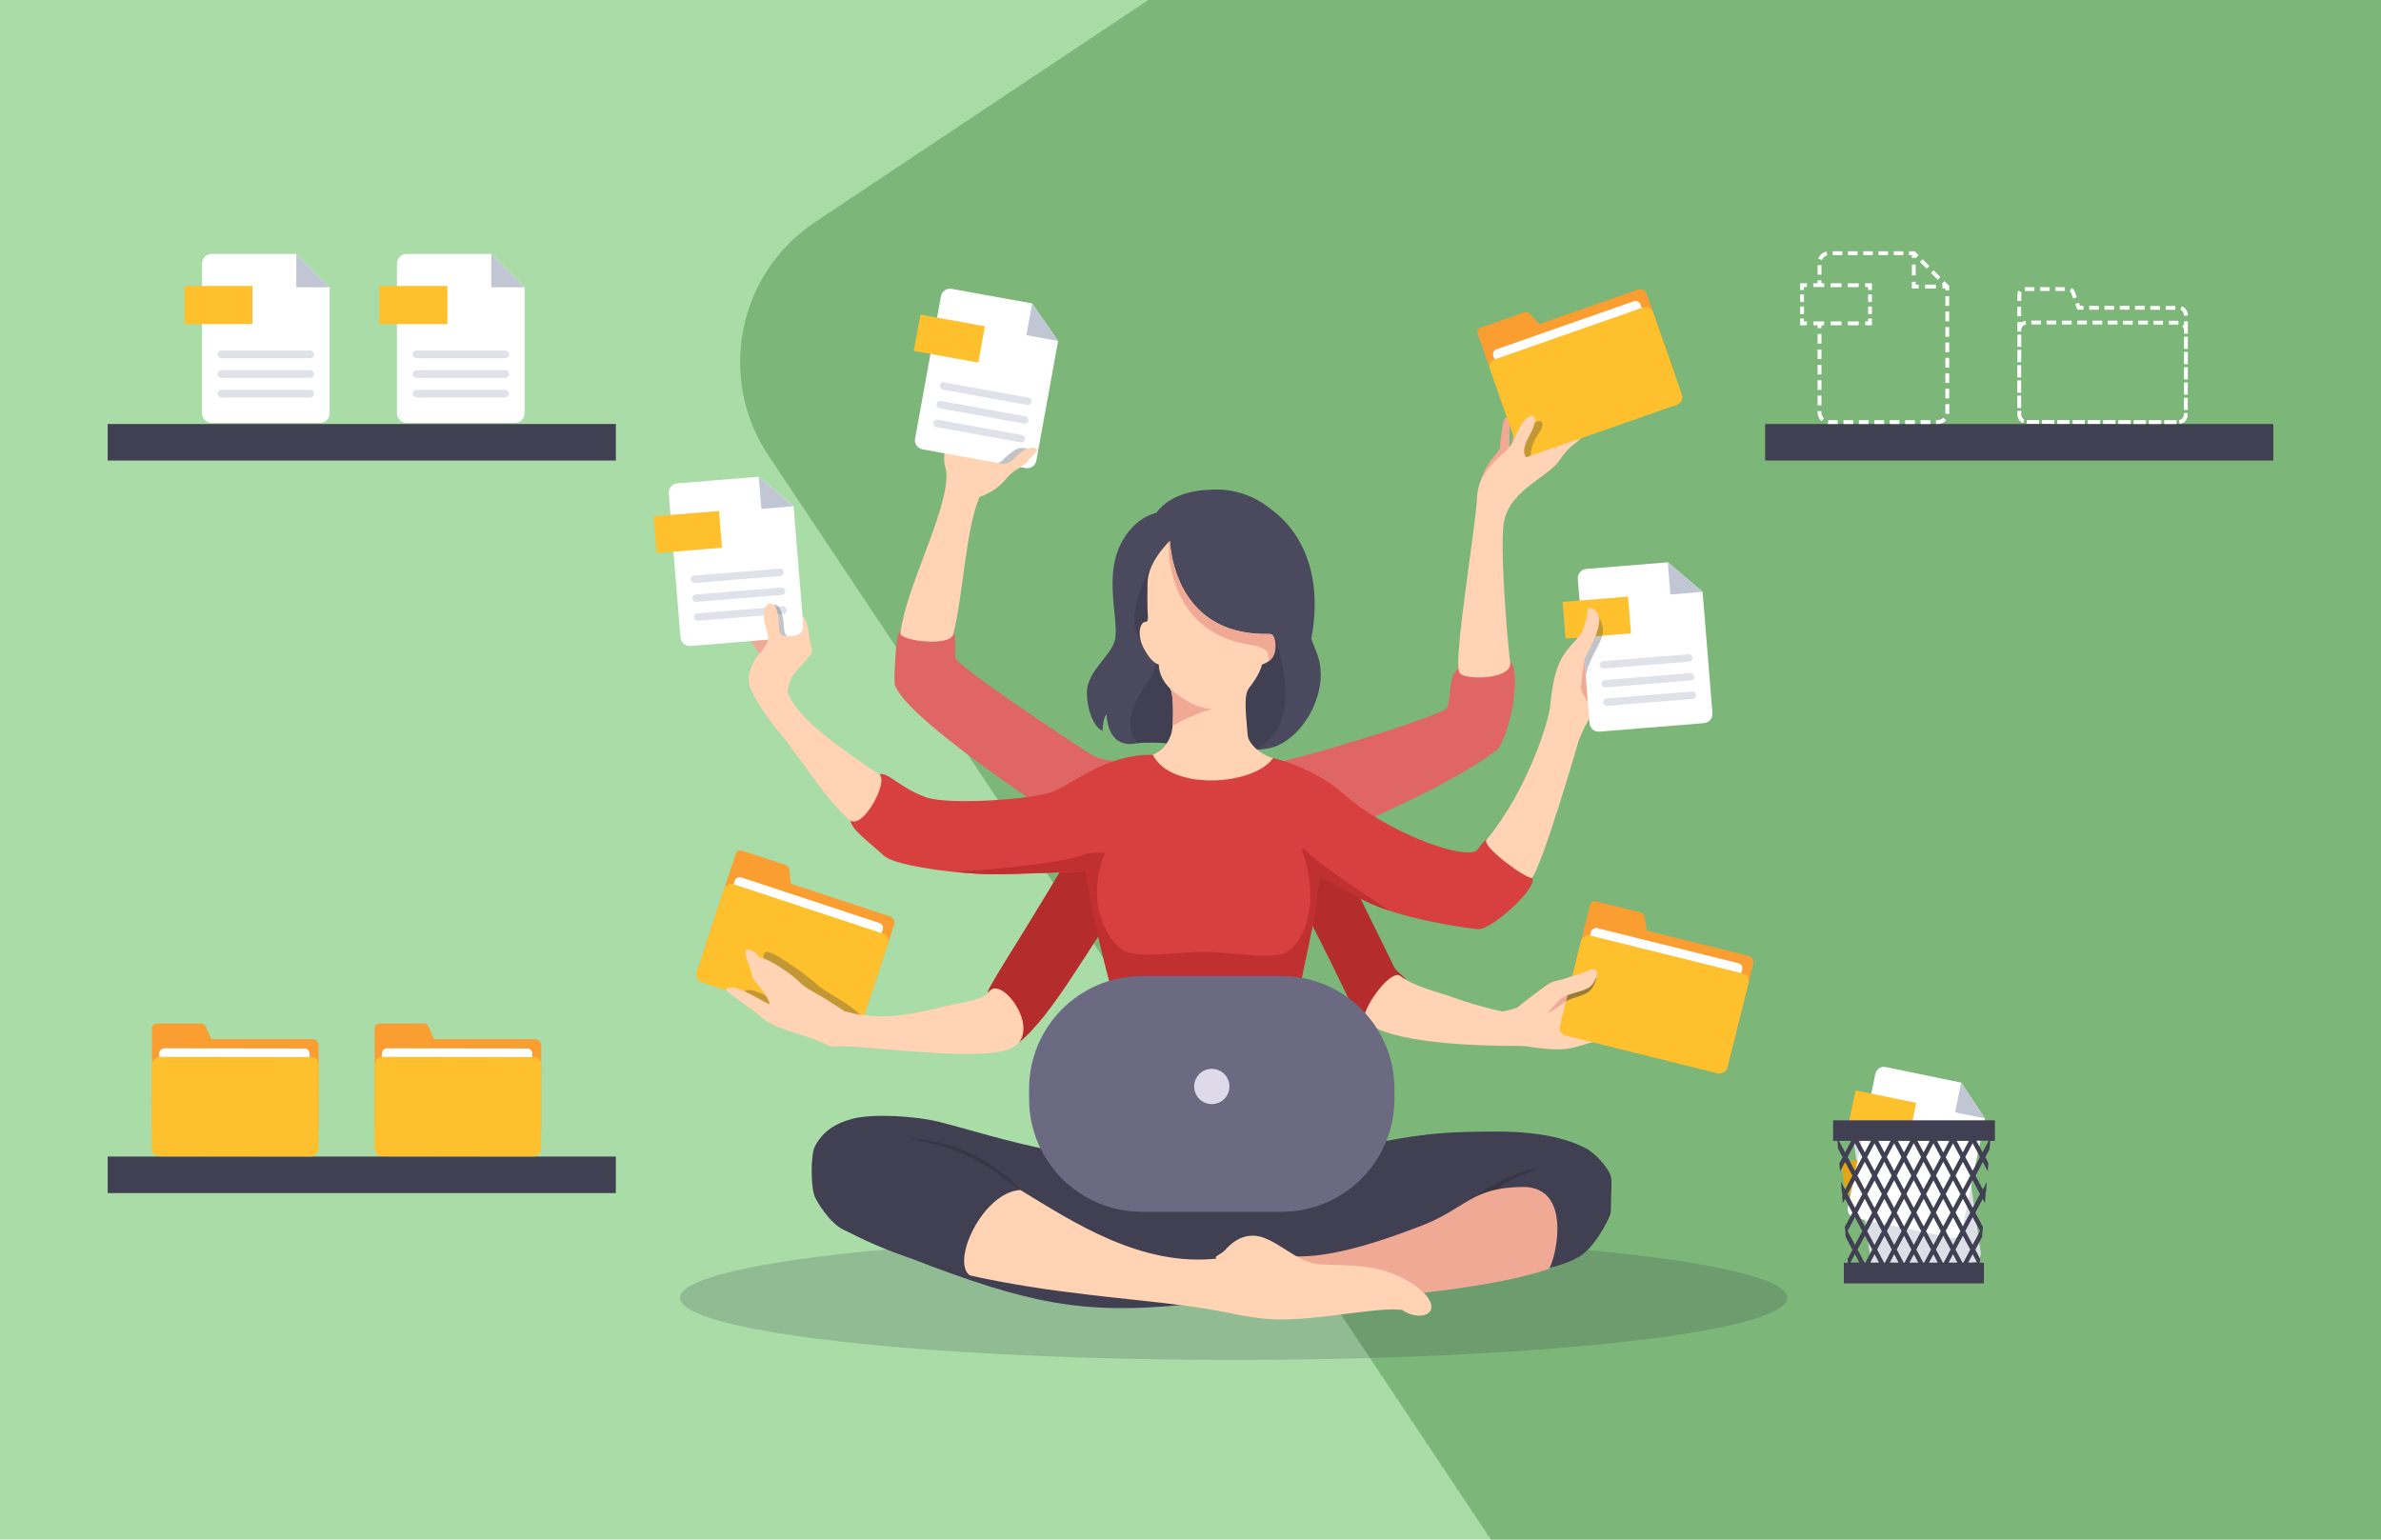<?xml version="1.0" encoding="UTF-8"?><svg xmlns="http://www.w3.org/2000/svg" width="266" height="172" viewBox="0 0 266 172"><defs><style>.cls-1{fill:#fa9e32;}.cls-2{fill:#fff;}.cls-3,.cls-4{fill:#ffd3b3;}.cls-5{fill:#ffc02d;}.cls-6{fill:#ffb47e;}.cls-7{fill:#e3a514;}.cls-8,.cls-9{fill:#f0a995;}.cls-10{fill:#6b6a82;}.cls-11{fill:#7cb679;}.cls-12{fill:#9ea7b3;}.cls-13{fill:#c1c6d4;}.cls-14,.cls-15,.cls-16,.cls-17,.cls-18{fill:#323a45;}.cls-19{fill:#a9dca7;}.cls-20{fill:#dedae9;}.cls-21{fill:#dcdfe6;}.cls-22,.cls-23{fill:#e06565;}.cls-24{fill:#dfe2e8;}.cls-25{fill:#404052;}.cls-26{fill:#363644;}.cls-27{fill:#4a495d;}.cls-15,.cls-16,.cls-18,.cls-28{mix-blend-mode:multiply;}.cls-15,.cls-18,.cls-28{opacity:.3;}.cls-16{opacity:.5;}.cls-17{opacity:.2;}.cls-29{fill:#d83f3f;}.cls-29,.cls-23,.cls-30,.cls-31,.cls-9,.cls-4,.cls-18{fill-rule:evenodd;}.cls-30{fill:#c13030;}.cls-31{fill:#b52c2c;}.cls-32{isolation:isolate;}</style></defs><g class="cls-32"><g id="Layer_2"><rect class="cls-19" width="266" height="172"/><path class="cls-11" d="M85.84,50.88l80.73,121.12h99.44V0H128.29l-37.24,24.82c-8.63,5.75-10.97,17.42-5.21,26.06Z"/></g><g id="Layer_3"><g><g><g id="hand-6"><path class="cls-31" d="M147.01,89.91c2.06,4.68,6.63,13.78,8.76,18.16,.22,.45,1.46,1.34,1.24,1.35-1.71-.44-3.71,2.78-4.3,4.86-.36,.43-1.72-2.01-1.72-2.01,0,0-4.3-9.14-6.44-12.55,0,0,0,0,0,0,0,0-4.22-3.26-4.22-3.26l6.68-6.54Z"/><path class="cls-4" d="M186.56,111.04c-.63-.14-3.38,.35-5.27,.08-.7-.1-2.38,.45-3.02,.19,.18-.65,3.11-1.42,3.11-1.42,0,0,1.32,.26,2.47,.43,1.48,.23,1.95-.42,2-1.03l-4.89-.87c-.13-.02-.27,0-.4,.04-1.15,.4-9.44,3.93-12.71,4.54-2.09-.44-4.15-1.07-5.41-1.54-1.58-.6-4.47-1.21-5.99-2.42-1.15-.92-4.81,4.33-3.9,5.1,2.83,2.38,11.91,2.72,17.06,2.71,.29,.01,.59,.03,.91,.04,1.8,.3,3.25,.41,4.4,.3,1.27-.12,3.21-.94,5.37-1.39,2.36-.5,4.53-.6,4.49-1.28-.03-.96-5.36,.66-5.47,.19-.03-.18,1.6-.58,3.05-.81,.81-.13,1.85-.28,2.31-.37,.4-.08,1.26-.35,1.6-.58,.25-.17,.2-.69,.37-.95,.09-.15,.19-.43,.17-.6-.03-.18-.07-.33-.25-.37Z"/><g><path class="cls-1" d="M195.33,106.79l-11.33-2.82-.29-1.6c-.04-.21-.19-.38-.4-.43l-5.02-1.25c-.29-.07-.58,.1-.65,.39l-.38,1.52-.15,.62-2.25,9.05c-.1,.4,.14,.8,.54,.9l17.27,4.29c.4,.1,.8-.14,.9-.54l2.3-9.24c.1-.4-.14-.8-.54-.9Z"/><rect class="cls-2" x="181.23" y="100.94" width="8.22" height="17.41" rx=".57" ry=".57" transform="translate(34.24 263.08) rotate(-76.05)"/><rect class="cls-5" x="179.06" y="102.59" width="11.51" height="19.29" rx=".88" ry=".88" transform="translate(31.32 264.53) rotate(-76.05)"/></g><path class="cls-4" d="M178.41,108.98c.15-.45-.31-.85-.74-.65-1.2,.57-2,.67-2.85,1-.66,.25-1.26,.16-2.2,.84-.47,.34-2.8,2.09-3.04,2.35-.86,.9-.2,2.01,1.98,1.6,.97-.18,2.19-2.1,3-2.67,.7-.5,2.53-.68,3.16-1.26,.3-.28,.55-.76,.71-1.21Z"/></g><ellipse class="cls-17" cx="137.82" cy="144.99" rx="61.85" ry="6.94"/><g id="hand-8"><path class="cls-23" d="M143.23,95.99c9.02-4.26,18.3-7.91,24.11-12.28,1.81-2.86,2.46-9.05,1.4-9.74-.79-.51-3.38-.75-5.83,.74-1.17,.71-.77,3.84-1.35,4.51-1.73,1.1-22.03,7.62-23.14,6.36,1.52,2.57,2.8,3.99,4.81,10.41Z"/><g><path class="cls-9" d="M168.7,47.14c-.06,.81-.15,2.87,0,2.81,.11-.05,.43-1.52,.54-1.95,.1,.23,.6,1.28,.6,1.28,0,0-.31,.59-.85,1.33-.8,1.09-3.45,3.16-3.71,3.56,.64-2.66,2.25-3.59,2.29-4.19,.06-1.23,.38-2.96,.46-3.1,.16-.39,.72-.6,.66,.27Z"/><g><path class="cls-1" d="M183,32.35l-11.02,3.86-1.11-1.18c-.15-.15-.37-.21-.57-.14l-4.88,1.71c-.28,.1-.43,.41-.33,.69l.52,1.48,.21,.6,3.08,8.8c.14,.39,.56,.59,.95,.46l16.8-5.88c.39-.14,.59-.56,.46-.95l-3.15-8.99c-.14-.39-.56-.59-.95-.46Z"/><rect class="cls-2" x="167.51" y="36.11" width="17.41" height="8.22" rx=".57" ry=".57" transform="translate(-3.39 60.47) rotate(-19.29)"/><rect class="cls-5" x="167.54" y="36.92" width="19.29" height="11.51" rx=".88" ry=".88" transform="translate(-4.15 60.93) rotate(-19.29)"/></g><g><path class="cls-6" d="M168.24,45.8c-.03-.06-.07-.1-.1-.14,.04,.03,.07,.08,.1,.14Z"/><path class="cls-6" d="M168.42,46.39c-.01-.1-.03-.19-.05-.27,.02,.08,.04,.18,.05,.27Z"/><path class="cls-6" d="M168.37,46.12c-.02-.08-.05-.16-.08-.23,.03,.07,.06,.14,.08,.23Z"/><path class="cls-6" d="M173.93,49.89s-.01,0-.03,.01c.02-.01,.03-.01,.03-.01Z"/><path class="cls-15" d="M169.91,50.33c0-.68,.24-1.36,.66-1.9s.64-1.22,1.3-1.38c.67-.16,.42,.79,.25,1.05s-.33,.46-.52,.78c-.4,.68-.6,1.43-.6,2.22,0,.09-.29,.09-.35,.16-.09,.09-.24,.06-.36,.03-.13-.04-.25-.08-.37-.15s-.21-.18-.23-.31,.03-.32,.15-.37l.07-.14Z"/><path class="cls-3" d="M168.41,50.19c.68-.61,.9-1.45,.9-1.45,0,0,0,0,0-.01,.08-.15,.12-.26,.12-.26,0,0,1.07-2.46,1.92-1.96,.39,.23-.07,1.43-.52,2.22-.65,1.16-.7,1.95-.33,2.35,.2-.08,5.75-2,6.13-2.12-.64,.67-1.29,.8-2.41,2.47-1.3,1.94-5.61,3.3-6.22,6.98-.45,2.72,.36,12.72,.71,15.65,.22,1.9-5.29,1.96-5.65,1.08-.8-1.03,1.89-16.75,1.95-19.65,.17-2.21,1.37-3.47,3.42-5.3Z"/></g></g></g><g id="legs"><path class="cls-25" d="M179.92,131.27c-.38-.95-1.73-2.43-2.64-2.92-2.91-1.59-6.99-1.96-10.31-1.93-3.87,.03-8.05-.06-16.16,1.95-.52,.13-1.56,.43-2.07-.52-.65-1.24-3.28-7.39-4.17-9.11-4.5,2.76-10.28,4.11-19.96,.2-.75,1.6-2.85,7.36-4,9.12-.59,.91-2.65,.54-3.24,.43-4.66-.87-9.72-2.49-12.6-3.19-2.37-.58-7.21-.94-9.57-.3-1.91,.52-3.24,1.36-4.17,3.09-.46,.85-.51,4.77,.1,5.83,.1,.18,1.45,2.64,3.04,3.43,2.81,1.41,4.54,2.19,7.6,3.24,13.06,5.07,19.21,6.26,30.28,5.2,1.18,.4,26.58-2.99,26.39-3.24,2.83-.34,12.77,.7,17.85-2.07,1.46-.8,2.76-2.94,3.46-4.44,.28-.61,.21-.91,.23-2.06,.02-1.03,.15-2.14-.08-2.7Z"/><path class="cls-26" d="M101.41,127.29s6.34-.65,12.59,5.56c-1.16-.23-4.67-4.72-12.59-5.56Z"/><path class="cls-26" d="M165.04,133.59s1.07-.47,2.22-.67c.46-.87,3.52-1.86,4.59-2.37-1.48-.05-5.72,1.89-6.81,3.05Z"/><path class="cls-3" d="M158.58,144.62c-.58-1.4-3.23-2.17-3.98-2.41-2.62-.86-4.53-.24-7.68-.69-2.23-.32-4.72-3.32-6.92-3.32-2.37-.02-2.52,2.29-3.82,2.38-8.64,1.05-16.34-4.08-22.18-7.63-4.17,.21-7.78,7.94-5.67,9.53,8.75,1.99,17.86,2.56,24.38,3.43,5.39,.72,6.52,1.46,10.48,1.5,3.68,.04,9.58-1.12,12.33-1.12,1.49,0,4.25,.36,4.25-.18,.02-.83-1.01-1.23-1.2-1.47Z"/><path class="cls-8" d="M170.09,132.61c-5.64,.03-6.35,2.39-11.15,4.27-7.71,3.02-11.74,3.56-14.33,3.48,.79,.5,1.56,.91,2.31,1.02,3.15,.46,5.06-.16,7.68,.69,.75,.24,3.4,1.02,3.98,2.41,2.28-.28,9.15-.98,14.4-2.69,.53-.17,3.12-9.22-2.88-9.19Z"/><path class="cls-3" d="M146.9,141.17c-2.23-.32-4.7-3.12-6.9-3.12-1.53-.01-2.52,.92-3.14,1.61-.34,.38-1.05,.65-1.04,.81,2.35,5.85,18.95,2.97,20.85,5.86,.12,.18,1.15,.73,2.07,.65,.79-.07,1.41-.51,1.08-1.45-.5-1.45-3.61-3.54-7.12-3.98-2.28-.29-4.56-.19-5.8-.37Z"/></g><g id="hand-3"><path class="cls-22" d="M128.82,84.6c-2.02,.9-5.56,.57-7.01-.36-4.35-2.81-14.5-9.61-15.04-10.68-.21-.32,.11-2.86-.25-2.77-.91,.66-4.66,1.01-5.93-.25-.54-.05-.73,5.62-.63,5.93,1.2,3.78,17.01,14.06,19.86,16.02,.28,.19,7.04-7.12,9-7.89Z"/><g><path class="cls-4" d="M112.52,49.27c.68-2.06,1.64-4.87,2.15-6.44,.05-.16,.23-.76-.28-.95-.54-.19-1.13,1.3-1.2,1.44-.22,.45-.26,.9-.75,2.01-.38-.11-.61-.47-1.45-.26-.31,.05-.74-.33-1.61-.16-.43,.08-.29,1.26-.55,1.34-.18,.05-.3-.82-.29-.99,.01-.35-.19-.82-.78-.82-.46,0-.59,1.02-.99,2.29-.47,1.49-1.09,2.71-1.2,3.44-.29,1.85,.17,1.9,.17,2.95,0,4.33-4.52,12.45-5.15,17.63-.05,.86,5.46,1.5,5.89,.17,1.18-4.64,1.38-11.74,2.96-15.4,.6-.22,1.38-.59,1.85-.96,1.16-.92,1.1-1.21,1.98-1.9,0,0,1.2-.76,1.47-1.03,.22-.43,.65-.75,1.21-1.39-.21-.28-.86-.35-1.47,.01-.21,.13-.47,.33-.75,.56-.49,.38-.69,.86-1.61,1.02-.97-.12-.05-1.23,.39-2.57Z"/><path class="cls-9" d="M112.44,45.34l-.65,1.9s-4.94-.75-4.92-.81h0c-.03,.11-.7,1.88-.96,2.67-.13,.35-.24,.67-.3,.93,2.91,1.12,6.79-1.35,6.79-1.35l-.28-1.15s.19-1.47,.32-2.19Z"/><path class="cls-4" d="M110.99,45.09c-.31,.05-.74-.33-1.61-.16-.43,.08-.29,1.26-.55,1.34-.18,.05-.3-.82-.29-.99,.01-.35-.2-.9-.78-.82-.46,.07-.57,.85-.9,1.98-.02,.08,.12,1.79,.18,1.9,.06,.11,.24,.6,.98,.4,.4,.34,.8,.55,1.28,.24,.46,.48,.83,.5,1.21,.25,.59-.39,1.27-1.99,1.27-1.99l.65-1.9c-.38-.11-.61-.47-1.45-.26Z"/><path class="cls-9" d="M108.9,46.21s-.04,.05-.06,.05c-.08,.03-.15-.15-.2-.36h0s-.22,1.94-.22,1.94l.49-1.63Z"/></g></g><g id="hand-4"><g><path class="cls-1" d="M99.42,102.38l-11.09-3.66-.16-1.61c-.02-.21-.17-.39-.37-.46l-4.91-1.62c-.28-.09-.59,.06-.68,.34l-.49,1.48-.2,.6-2.93,8.85c-.13,.39,.08,.81,.47,.94l16.9,5.59c.39,.13,.81-.08,.94-.47l2.99-9.04c.13-.39-.08-.81-.47-.94Z"/><rect class="cls-2" x="85.13" y="95.77" width="8.22" height="17.41" rx=".57" ry=".57" transform="translate(-37.96 156.42) rotate(-71.71)"/><path class="cls-5" d="M99.2,105.41l-2.51,7.6-.55,1.66c-.06,.17-.16,.31-.29,.42-.22,.18-.53,.24-.82,.14l-9.96-3.29-1.2-.4s0,0,0,0l-5.48-1.81c-.46-.15-.71-.65-.56-1.11l3.06-9.26c.15-.46,.65-.71,1.11-.56l16.64,5.5c.46,.15,.71,.65,.56,1.11Z"/></g><path class="cls-31" d="M123.95,89.6c-2.08,1.94-4.46,6-7.55,11.13-3.09,5.13-6.27,9.97-6.03,10.17,2.67,1.8,3.23,3.55,3.44,5.58,3.77-2.96,8.01-11.04,11.01-14.85-.04,.2,.02-12.87-.88-12.03Z"/><g class="cls-28"><path class="cls-14" d="M96.35,113.58l-.46,1.39s-.03,.07-.04,.11c-.22,.18-.53,.24-.82,.14l-9.96-3.29-1.2-.4s0,0,0,0c-.45-.34-.74-.58-.75-.67,.54-1.01,3.81,1.18,4.85,1.65-.31-1.39-1.87-2.47-1.96-3.23-.09-.73-1.21-2.53-.45-2.92,.67-.35,5.31,3.2,5.58,3.5,.87,.97,3.09,1.72,5.21,3.72Z"/></g><path class="cls-3" d="M110.57,110.7c-.69,.79-1.06,.89-3.45,1.39-3.6,.75-6.85,1.83-10.48,1.33,0,0-.29,.09-2.34-.45-.25-.26-1.28-.84-1.41-.93-1.67-1.15-2.85-1.51-3.73-2.47-.27-.3-2.76-2.28-4.39-2.66-.22-.56-.95-.81-1.19-.84-.85-.12,.36,2.2,.45,2.92,.1,.76,1.66,1.84,1.96,3.23-1.04-.46-4.31-2.66-4.85-1.64,.02,.28,2.83,2.06,4.54,3.56,2.55,1.37,4.45,1.37,6.95,2.73,.11,.06,1.27,.04,1.48,.01,5.66,.23,17.41,1.95,19.54-.2,2.27-2.29-1.74-7.51-3.09-5.97Z"/></g><path class="cls-29" d="M147.46,97.86l-.87,5.86c-.24,1.44-2.18,7.1-1.8,12.62,.34,4.92,3.81,9.64,3.46,10.7-3.29,5.89-25.09,5.26-27.05,.05-.2-1.61,3.86-6.91,3.86-10.92,0-4.57-2.24-11.3-2.72-15.59-.49-.94-.67-2.41-1.04-3.23,0,0,0,0-.02,0-.72,.02-7.99,.36-10.66,.33-.86-.01-2.27-.1-3.84-.25-3.24-.33-7.13-.97-8.09-1.88-1.42-1.35-3.85-3.01-3.66-4.04,.6-.23,2.89-2.41,3.22-4.96,.79-.47,2.34,1.54,5.26,2.54,2.54,.86,11.39,.23,13.77-.52,2.38-.74,6.04-4.34,11.52-4.24,.31,.85,3,2.29,6.63,2.29,3.24-.15,6.2-.84,6.81-1.94,4.86,1.27,7.59,3.77,7.92,4.07,4.44,3.95,12.53,7.12,14.66,6.37,.35-.12,.87-1.25,1.24-1.28-.18,.71,4.07,4.14,5.1,4.26,.71,1.02-4.41,5.71-6,5.71-.56,0-9.36-1.19-12.75-3.3l-4.94-2.64Z"/><g><path class="cls-30" d="M146.57,103.67s0,0,.01,0c0,0,0,0,0-.01,0,0,0,.02,0,.02Z"/><path class="cls-30" d="M145.69,94.87c-.11-.11-.3,.11-.23,.25,1.12,2.57,1.72,8.06-1.19,10.88-1.59,1.54-5.74,.35-9.76,.35-3.61,0-7.46,.86-9.21-.3-1.68-1.11-4.09-5.52-1.84-10.78-.2-.02-1.76,0-2.01,.09,0,0,0,0,0,0h0s-1.85,1.15-14.67,2.05c1.57,.16,2.98,.24,3.84,.25,2.67,.03,9.94-.31,10.66-.33,.01,0,.02,0,.02,0h0s0,0,0,0c.66,4.94,2.31,11.35,3.44,15.3,1.67-1.69,6.18-2.63,10.41-2.61,8.93,.15,8.83,4.48,9.63,6.24-.09-1.27-.05-2.55,.06-3.78,.41-2.58,1.34-6.56,1.68-8.47,.02-.11,.92-6.04,.95-6.16,2.39,1.36,4.68,2.94,7.74,3.87-5.31-3.55-7.79-5.13-9.51-6.87Z"/></g><g id="hand-2"><g><g><path class="cls-2" d="M89.75,70.1c.04,.53-.32,1-.83,1.1-.04,0-.08,.02-.12,.02l-1.97,.16-9.69,.79c-.57,.04-1.07-.38-1.12-.95l-.04-.48-.79-9.69-.48-5.93c-.04-.57,.38-1.07,.95-1.12l9.11-.74,3.89,3.3,1.1,13.55Z"/><polygon class="cls-13" points="85.06 56.85 88.65 56.56 84.76 53.26 85.06 56.85"/></g><rect class="cls-5" x="73.18" y="57.37" width="7.33" height="4.12" transform="translate(-4.56 6.42) rotate(-4.64)"/><rect class="cls-24" x="77.16" y="63.91" width="10.42" height=".83" rx=".41" ry=".41" transform="translate(-4.94 6.88) rotate(-4.64)"/><rect class="cls-24" x="77.33" y="66.02" width="10.42" height=".83" rx=".41" ry=".41" transform="translate(-5.11 6.9) rotate(-4.64)"/><rect class="cls-24" x="77.5" y="68.13" width="10.42" height=".83" rx=".41" ry=".41" transform="translate(-5.28 6.92) rotate(-4.64)"/></g><path class="cls-15" d="M88.54,71.2s-.08,.02-.12,.02l-1.94,.17c-.1-.68-.53-1.61-.59-2.14-.12-.99-.01-1.66,.63-1.7,.83-.05,1.03,1.86,1.06,2.49,.03,.67,.16,.91,.49,1.1,.06,.05,.23,.07,.47,.06Z"/><path class="cls-3" d="M98.24,86.54c-3.46-2.35-9.3-6.21-10.25-9.23-.04-.13,.11-.78,.4-1.51s2.14-2.35,2.29-2.87c.15-.52-.04-.27-.22-1.52-.17-1.1-.33-2.29-.82-2.64,.04,.43,.06,.78,.09,1.14,.04,.56-.38,1.05-.93,1.1-.67,.06-1.25,.1-1.36,0-.23-.14-.44-.47-.43-1.09,0-.62-.07-2.51-.92-2.47-.65,.04-.8,.7-.74,1.68,.03,.54,.43,1.5,.47,2.18-.02,.55-.98,1.63-1.12,1.84-.13,.18-1.14,1.55-1.06,2.97,.05,.97,1.57,3.46,3.34,5.6,2.52,3.04,5.43,7.85,7.97,9.9,1.43,1.16,4.37-4.33,3.29-5.07Z"/><path class="cls-8" d="M85.79,71.47l-1.93,.18c.04,.14,.97,1.18,.87,1.43,.37-.23,.74-.83,.97-1.27,.06-.11,.09-.3,.09-.34Z"/></g><g id="head"><g><path class="cls-2" d="M143.91,71.4h0s-.05-.02-.05-.05c.02-.67-.41-1.83-2.16-1.9-4.23-.17-6.89-2.22-8.37-3.92-1.65-1.88-2.51-4.09-2.48-5.22,0-.03,.02-.05,.05-.05,.03,0,.05,.02,.05,.05-.02,.89,.63,3.07,2.46,5.16,1.47,1.68,4.11,3.72,8.3,3.88,1.82,.07,2.27,1.29,2.25,2,0,.03-.02,.05-.05,.05Z"/><path class="cls-27" d="M146.49,71.33c.34-1.72,.54-3.82,.24-6.05-.25-1.9-.84-3.62-1.74-5.11-.8-1.33-1.87-2.47-3.16-3.41-1.73-1.37-3.83-2.07-5.94-2.07-1.59,0-4.96,.21-6.71,2.6-.56,.14-1.52,.5-2.48,1.43-.84,.82-1.55,1.89-1.97,3.24-1.01,3.19,.08,6.99-.11,9.07,0,1.96-3.19,3.75-3.19,6.36,0,2.01,.85,3.93,1.74,4.25,.02-.52,.11-1.5,.45-1.82,.26,4.05,3.17,3.26,3.41,3.21,4.18-.57,12.5,1.77,15.78,.23,2.89-1.36,4.74-4.99,4.74-7.83,0-1.94-.57-2.64-1.07-4.1Z"/><path class="cls-25" d="M130.71,60.45c-.41,4.96,4.01,10.84,9.77,10.89,.03,0,2.01-.64,2.17,.33,.28,1.66,3.04,8.98-2.27,12.02-4.43,1.27-8.62-1.25-13.35-.66-.52-.65-.75-1.57-.75-2.26,0-3.3,4.06-5.98,2.66-7.87-4.83-2.3-.56-10.13,1.76-12.45Z"/></g><path class="cls-3" d="M139.55,76.87c-.73,.77-.24,3.84-.17,5.19,.07,1.31,2.09,2.53,2.83,2.61-1.93,3.03-11.37,3.8-13.42-.35,1.44-.59,1.95-1.86,2.13-2.62,0,0,0-.02,0-.04,.06-.25,.08-.5,.1-.76,0-.18,.01-.36,.02-.54,0-.25,.01-.51,.01-.76,0-.29,0-.57-.01-.86s-.03-.55-.06-.83c-.02-.22-.06-.45-.12-.66-.02-.07-.04-.13-.07-.2-.01-.03-.02-.05-.04-.08,0-.01-.04-.05-.05-.06-.69-.68-1.24-1.65-1.24-2.66-.76-.24-1.28-1.11-1.67-1.8-.76-1.38-.52-2.99,.24-2.99,.19,0,.22-.3,.21-.48-.09-1.22-.04-3.73-.04-3.8,0-2.13,1.86-4.1,2.36-4.63,.07-.07,.11-.11,.12-.13,.18,2.86,1.79,10.63,11.12,10.4,.08,0,.16,.02,.27,.06,.2,.15,.38,.54,.38,1.35,0,.34-.05,.64-.16,.91-.04,.11-.1,.21-.16,.3-.12,.17-.26,.32-.45,.46-.19,.14-.42,.25-.69,.35-.21,.92-1.09,2.21-1.46,2.6Z"/><path class="cls-8" d="M131.01,81.1c.01-.13,.02-.25,.02-.38,.01-.31,.02-.62,.02-.92,0-.38,0-.77-.02-1.15-.02-.35-.04-.71-.1-1.06-.04-.21-.08-.48-.22-.66,.21,.17,2.57,2.3,4.72,2.28-.98,.28-2.73,.87-4.42,1.89Z"/><path class="cls-8" d="M141.7,73.92c.05-.45,.03-1.15-.47-1.4-.87-.44-.84-.28-3.07-.79-8.11-2.3-7.58-11-7.57-11.16h0c.06-.07,.11-.11,.12-.13,.18,2.86,1.79,10.63,11.12,10.4,.07,0,.17,0,.27,.06t0,0c.44,.2,.78,2.26-.4,3.02Z"/></g><g id="book"><path class="cls-10" d="M127.56,109.05h15.63c6.95,0,12.59,5.64,12.59,12.59v1.15c0,6.95-5.64,12.59-12.59,12.59h-15.63c-6.95,0-12.59-5.64-12.59-12.59v-1.15c0-6.95,5.64-12.59,12.59-12.59Z"/><circle class="cls-20" cx="135.38" cy="121.38" r="1.97"/></g><g id="hand-7"><path class="cls-4" d="M173.18,78.8c.24-2.09,.5-4.37,1.83-6.09,.62-.82,1.71-1.83,1.92-2.43,.28-.79,.41-1.62,.41-1.95,0-.9,1.56-.15,1.31,1.32-.18,1.38-1.32,2.42-.94,3.05,.27-.31,.65-.67,.92-.95,.58,1.99,1.58,5.71,1.88,6.83-.64,.25-1.66,.59-2.25,.93-.73,.42-1.73,2.7-1.97,3.5s-3.78,13.05-5.13,15.08c-.88-.02-5.67-3.56-5.09-4.26,4.64-5.65,6.95-13.27,7.13-15.02Z"/></g><g><g><path class="cls-2" d="M191.31,79.67c.05,.57-.38,1.07-.95,1.12l-11.67,.95c-.57,.05-1.07-.38-1.11-.95l-.04-.49-.52-6.63-.27-3.06-.48-5.93c-.05-.57,.38-1.07,.95-1.12l9.11-.74,3.88,3.3,1.1,13.54Z"/><polygon class="cls-13" points="186.61 66.42 190.2 66.12 186.32 62.82 186.61 66.42"/></g><rect class="cls-5" x="174.73" y="66.94" width="7.33" height="4.12" transform="translate(-5.01 14.69) rotate(-4.65)"/><rect class="cls-24" x="178.68" y="73.48" width="10.42" height=".83" rx=".42" ry=".42" transform="translate(-5.38 15.15) rotate(-4.65)"/><rect class="cls-24" x="178.89" y="75.59" width="10.42" height=".83" rx=".42" ry=".42" transform="translate(-5.56 15.17) rotate(-4.65)"/><rect class="cls-24" x="179.09" y="77.64" width="10.42" height=".83" rx=".42" ry=".42" transform="translate(-5.72 15.2) rotate(-4.65)"/></g><path class="cls-15" d="M178.41,68.65c.24,.31,1.01,1.39,.51,2.65s-1.52,2.66-1.75,4.22l-.23-2.79,1.47-4.08Z"/><path class="cls-4" d="M177.01,73.67s-.53-1.62-.8-2.36c.3-.35,.54-.68,.55-.71,.42-1.1,.58-1.95,.58-2.28-.01-.91,1.55-.15,1.3,1.32-.18,1.38-1,2.62-1.63,4.02Z"/><g><g><path class="cls-2" d="M118.21,38.09l-2.43,13.37c-.1,.56-.64,.94-1.2,.83l-1.44-.26-1.67-.3-8.41-1.53c-.56-.1-.93-.64-.83-1.2l.09-.48,1.74-9.57,1.06-5.85c.1-.56,.64-.94,1.2-.83l8.99,1.63,2.9,4.19Z"/><polygon class="cls-13" points="114.66 37.44 118.21 38.09 115.31 33.9 114.66 37.44"/></g><rect class="cls-5" x="102.4" y="35.76" width="7.33" height="4.12" transform="translate(8.46 -18.33) rotate(10.29)"/><rect class="cls-24" x="104.93" y="43.56" width="10.42" height=".83" rx=".41" ry=".41" transform="translate(9.62 -18.96) rotate(10.29)"/><rect class="cls-24" x="104.55" y="45.64" width="10.42" height=".83" rx=".41" ry=".41" transform="translate(9.99 -18.86) rotate(10.29)"/><rect class="cls-24" x="104.18" y="47.73" width="10.42" height=".83" rx=".41" ry=".41" transform="translate(10.35 -18.76) rotate(10.29)"/></g><g><path class="cls-8" d="M174.55,111.45c-.47,.33-1.08,1.12-1.7,1.76,.7-.32,1.37-.84,1.96-1.26,.05-.04,.11-.07,.17-.1l.17-.68c-.23,.09-.44,.18-.59,.29Z"/><path class="cls-16" d="M178.32,109.22c-.15,.37-.37,.74-.62,.97-.49,.46-1.72,.67-2.56,.98l-.17,.68c.74-.42,2.04-.6,2.62-1.14,.3-.28,.55-.76,.71-1.21,.03-.1,.04-.19,.02-.28Z"/></g><path class="cls-8" d="M177.01,73.67s-.39,2.68-.39,3.16,.75,1.55,.75,1.55l-.37-4.72Z"/><path class="cls-18" d="M114.84,50.26c-.55,.64-.99,.96-1.21,1.39-.09,.09-.28,.23-.49,.38l-1.67-.3c.55-.21,.76-.58,1.15-.9,.28-.22,.54-.42,.75-.55,.61-.36,1.26-.29,1.47-.01Z"/><path class="cls-4" d="M115.95,50.26c-.56,.64-.99,.96-1.21,1.39-.12,.12-.42,.34-.73,.54l-1.89-.34c.92-.16,1.12-.63,1.61-1.02,.28-.22,.54-.42,.75-.56,.61-.36,1.26-.29,1.47-.01Z"/></g><g><g><g><path class="cls-2" d="M36.83,46.17c0,.59-.48,1.07-1.07,1.07h-12.12c-.59,0-1.07-.48-1.07-1.07v-.5s0-10.07,0-10.07v-6.16c0-.59,.48-1.07,1.07-1.07h9.46s3.73,3.73,3.73,3.73v14.07Z"/><polygon class="cls-13" points="33.1 32.1 36.83 32.1 33.1 28.37 33.1 32.1"/></g><rect class="cls-5" x="20.61" y="31.95" width="7.59" height="4.26"/><rect class="cls-24" x="24.31" y="39.16" width="10.78" height=".86" rx=".43" ry=".43"/><rect class="cls-24" x="24.31" y="41.36" width="10.78" height=".86" rx=".43" ry=".43"/><rect class="cls-24" x="24.31" y="43.55" width="10.78" height=".86" rx=".43" ry=".43"/></g><g><g><path class="cls-2" d="M58.61,46.17c0,.59-.48,1.07-1.07,1.07h-12.12c-.59,0-1.07-.48-1.07-1.07v-.5s0-10.07,0-10.07v-6.16c0-.59,.48-1.07,1.07-1.07h9.46s3.73,3.73,3.73,3.73v14.07Z"/><polygon class="cls-13" points="54.88 32.1 58.61 32.1 54.88 28.37 54.88 32.1"/></g><rect class="cls-5" x="42.39" y="31.95" width="7.59" height="4.26"/><rect class="cls-24" x="46.09" y="39.16" width="10.78" height=".86" rx=".43" ry=".43"/><rect class="cls-24" x="46.09" y="41.36" width="10.78" height=".86" rx=".43" ry=".43"/><rect class="cls-24" x="46.09" y="43.55" width="10.78" height=".86" rx=".43" ry=".43"/></g><rect class="cls-25" x="12.03" y="47.37" width="56.77" height="4.08"/></g><g><rect class="cls-25" x="12.03" y="129.21" width="56.77" height="4.08"/><g><path class="cls-1" d="M34.88,116.1h-11.27s-.64-1.44-.64-1.44c-.08-.19-.27-.31-.48-.31h-4.99c-.29,0-.52,.23-.52,.51v1.51s0,.61,0,.61v9c-.01,.4,.31,.72,.71,.72l17.18,.02c.4,0,.72-.32,.72-.72v-9.19c.01-.4-.31-.72-.71-.72Z"/><rect class="cls-2" x="22.21" y="112.7" width="7.94" height="16.8" rx=".55" ry=".55" transform="translate(-94.95 147.13) rotate(-89.93)"/><rect class="cls-5" x="20.73" y="114.34" width="11.11" height="18.61" rx=".85" ry=".85" transform="translate(-97.4 149.77) rotate(-89.93)"/></g><g><path class="cls-1" d="M59.76,116.1h-11.27s-.64-1.44-.64-1.44c-.08-.19-.27-.31-.48-.31h-4.99c-.29,0-.52,.23-.52,.51v1.51s0,.61,0,.61v9c-.01,.4,.31,.72,.71,.72l17.18,.02c.4,0,.72-.32,.72-.72v-9.19c.01-.4-.31-.72-.71-.72Z"/><rect class="cls-2" x="47.09" y="112.7" width="7.94" height="16.8" rx=".55" ry=".55" transform="translate(-70.1 172.01) rotate(-89.93)"/><rect class="cls-5" x="45.61" y="114.34" width="11.11" height="18.61" rx=".85" ry=".85" transform="translate(-72.55 174.65) rotate(-89.93)"/></g></g><g><rect class="cls-25" x="197.2" y="47.37" width="56.77" height="4.08"/><g><polygon class="cls-2" points="203.49 31.32 203.06 31.32 203.06 31.65 202.58 31.65 202.58 32.07 203.79 32.07 203.79 31.65 203.49 31.65 203.49 31.32"/><rect class="cls-2" x="203.06" y="29.62" width=".43" height="1.07"/><rect class="cls-2" x="206.45" y="28.07" width="1.07" height=".43"/><rect class="cls-2" x="208.16" y="28.07" width="1.07" height=".43"/><path class="cls-2" d="M203.14,28.91l.4,.15c.1-.27,.33-.48,.61-.54l-.1-.42c-.43,.1-.77,.4-.92,.81Z"/><rect class="cls-2" x="209.86" y="28.07" width="1.07" height=".43"/><rect class="cls-2" x="211.57" y="28.07" width="1.07" height=".43"/><rect class="cls-2" x="204.75" y="28.07" width="1.07" height=".43"/><rect class="cls-2" x="207.67" y="46.94" width="1.08" height=".43"/><path class="cls-2" d="M204.25,46.94l-.05,.43s.09,0,.14,0h.96v-.43h-.96s-.06,0-.1,0Z"/><rect class="cls-2" x="205.95" y="46.94" width="1.08" height=".43"/><rect class="cls-2" x="212.84" y="46.94" width="1.08" height=".43"/><rect class="cls-2" x="214.57" y="46.94" width="1.08" height=".43"/><rect class="cls-2" x="214.81" y="28.96" width=".43" height="1.08" transform="translate(42.09 160.65) rotate(-44.99)"/><rect class="cls-2" x="209.4" y="46.94" width="1.08" height=".43"/><rect class="cls-2" x="211.12" y="46.94" width="1.08" height=".43"/><rect class="cls-2" x="217.33" y="34.81" width=".43" height="1.08"/><rect class="cls-2" x="217.33" y="39.98" width=".43" height="1.08"/><rect class="cls-2" x="217.33" y="38.26" width=".43" height="1.08"/><rect class="cls-2" x="217.33" y="36.54" width=".43" height="1.08"/><rect class="cls-2" x="217.33" y="43.43" width=".43" height="1.08"/><rect class="cls-2" x="217.33" y="41.7" width=".43" height="1.08"/><path class="cls-2" d="M216.47,46.94h-.18v.43h.18c.36,0,.71-.15,.95-.42l-.32-.29c-.16,.18-.39,.28-.64,.28Z"/><rect class="cls-2" x="203.06" y="39.04" width=".43" height="1.08"/><rect class="cls-2" x="203.06" y="37.31" width=".43" height="1.08"/><rect class="cls-2" x="203.06" y="40.76" width=".43" height="1.08"/><rect class="cls-2" x="217.33" y="33.09" width=".43" height="1.08"/><rect class="cls-2" x="203.06" y="42.48" width=".43" height="1.08"/><rect class="cls-2" x="216.03" y="30.18" width=".43" height="1.08" transform="translate(41.6 161.88) rotate(-44.99)"/><rect class="cls-2" x="203.06" y="44.2" width=".43" height="1.08"/><path class="cls-2" d="M203.49,45.93h-.43s0,.16,0,.16c0,.37,.16,.73,.44,.97l.28-.32c-.19-.16-.3-.4-.3-.65v-.16Z"/><path class="cls-2" d="M217.33,45.15v.94s0,.08,0,.11l.43,.06c0-.06,.01-.11,.01-.17v-.94h-.43Z"/><polygon class="cls-2" points="213.59 28.82 214.02 28.82 214.02 28.8 214.04 28.82 214.34 28.51 213.9 28.07 213.27 28.07 213.27 28.5 213.59 28.5 213.59 28.82"/><rect class="cls-2" x="213.59" y="29.55" width=".43" height="1.21"/><polygon class="cls-2" points="214.02 31.48 213.59 31.48 213.59 32.23 214.35 32.23 214.35 31.8 214.02 31.8 214.02 31.48"/><rect class="cls-2" x="215.07" y="31.8" width="1.21" height=".43"/><polygon class="cls-2" points="217 31.8 217 32.23 217.33 32.23 217.33 32.44 217.76 32.44 217.76 31.93 217.23 31.41 216.93 31.71 217.02 31.8 217 31.8"/><polygon class="cls-2" points="208.7 35.91 208.37 35.91 208.37 36.34 209.13 36.34 209.13 35.59 208.7 35.59 208.7 35.91"/><rect class="cls-2" x="206.44" y="35.91" width="1.21" height=".43"/><polygon class="cls-2" points="202.58 36.34 203.06 36.34 203.06 36.66 203.49 36.66 203.49 36.34 203.79 36.34 203.79 35.91 202.58 35.91 202.58 36.34"/><rect class="cls-2" x="204.51" y="35.91" width="1.21" height=".43"/><polygon class="cls-2" points="201.53 35.59 201.11 35.59 201.11 36.34 201.86 36.34 201.86 35.91 201.53 35.91 201.53 35.59"/><rect class="cls-2" x="201.11" y="32.9" width=".43" height=".84"/><rect class="cls-2" x="201.11" y="34.24" width=".43" height=".84"/><polygon class="cls-2" points="201.11 32.4 201.53 32.4 201.53 32.07 201.86 32.07 201.86 31.65 201.11 31.65 201.11 32.4"/><rect class="cls-2" x="204.51" y="31.65" width="1.21" height=".43"/><rect class="cls-2" x="206.44" y="31.65" width="1.21" height=".43"/><polygon class="cls-2" points="208.37 32.07 208.7 32.07 208.7 32.4 209.13 32.4 209.13 31.65 208.37 31.65 208.37 32.07"/><rect class="cls-2" x="208.7" y="34.24" width=".43" height=".84"/><rect class="cls-2" x="208.7" y="32.9" width=".43" height=".84"/><polygon class="cls-2" points="232.08 34.6 232.76 34.6 232.76 34.17 232.37 34.17 232.24 33.81 231.84 33.96 232.08 34.6"/><rect class="cls-2" x="238.86" y="33.86" width=".43" height="1.07" transform="translate(204.37 273.42) rotate(-89.93)"/><polygon class="cls-2" points="243.99 37.92 243.99 37.92 243.99 38.98 244.42 38.98 244.42 38.67 244.42 38.67 244.42 37.61 243.99 37.61 243.99 37.92"/><polygon class="cls-2" points="243.99 43.03 243.99 43.03 243.98 44.1 244.41 44.1 244.41 43.8 244.41 43.8 244.42 42.73 243.99 42.73 243.99 43.03"/><rect class="cls-2" x="237.15" y="33.86" width=".43" height="1.07" transform="translate(202.67 271.71) rotate(-89.93)"/><rect class="cls-2" x="235.44" y="33.86" width=".43" height="1.07" transform="translate(200.96 270) rotate(-89.93)"/><path class="cls-2" d="M243.99,36.23l-.2,.21c.13,.12,.2,.28,.2,.46v.38s.43,0,.43,0v-.31h0v-1.07s-.43,0-.43,0v.33Z"/><polygon class="cls-2" points="243.99 41.33 243.99 41.33 243.99 42.39 244.42 42.39 244.42 42.09 244.42 42.09 244.42 41.02 243.99 41.02 243.99 41.33"/><rect class="cls-2" x="240.56" y="33.86" width=".43" height="1.07" transform="translate(206.07 275.13) rotate(-89.93)"/><path class="cls-2" d="M244,35.26h.43c0-.5-.29-.92-.71-1.04l-.12,.41c.23,.06,.39,.33,.39,.63Z"/><rect class="cls-2" x="242.27" y="33.87" width=".43" height="1.07" transform="translate(207.78 276.84) rotate(-89.93)"/><polygon class="cls-2" points="243.99 39.62 243.99 39.62 243.99 40.69 244.42 40.69 244.42 40.38 244.42 40.38 244.42 39.31 243.99 39.31 243.99 39.62"/><rect class="cls-2" x="228.24" y="31.76" width=".43" height="1.07" transform="translate(195.87 260.71) rotate(-89.93)"/><rect class="cls-2" x="233.73" y="33.86" width=".43" height="1.07" transform="translate(199.26 268.29) rotate(-89.93)"/><path class="cls-2" d="M225.81,32.92c0-.09,.02-.17,.06-.24l-.38-.21c-.07,.13-.11,.29-.11,.45v.71s.43,0,.43,0v-.71Z"/><rect class="cls-2" x="229.95" y="31.76" width=".43" height="1.07" transform="translate(197.57 262.42) rotate(-89.93)"/><rect class="cls-2" x="226.53" y="31.76" width=".43" height="1.07" transform="translate(194.17 259) rotate(-89.93)"/><rect class="cls-2" x="225.06" y="34.59" width="1.07" height=".43" transform="translate(190.46 260.35) rotate(-89.92)"/><polygon class="cls-2" points="225.8 42.17 225.8 41.1 225.8 41.1 225.8 40.79 225.37 40.79 225.37 41.86 225.37 41.86 225.37 42.17 225.8 42.17"/><polygon class="cls-2" points="225.81 38.76 225.81 37.69 225.81 37.69 225.81 37.38 225.38 37.38 225.38 38.44 225.38 38.44 225.38 38.75 225.81 38.76"/><polygon class="cls-2" points="225.8 45.59 225.8 44.52 225.8 44.52 225.8 44.2 225.37 44.2 225.37 45.27 225.37 45.27 225.37 45.59 225.8 45.59"/><polygon class="cls-2" points="225.37 43.88 225.8 43.88 225.8 42.81 225.8 42.81 225.8 42.5 225.37 42.49 225.37 43.56 225.37 43.56 225.37 43.88"/><polygon class="cls-2" points="225.8 40.46 225.81 39.4 225.81 39.4 225.81 39.08 225.38 39.08 225.38 40.15 225.38 40.15 225.38 40.46 225.8 40.46"/><path class="cls-2" d="M231.39,32.75l.23,.61,.4-.15-.23-.61c-.07-.19-.19-.34-.35-.43l-.21,.38c.07,.04,.13,.11,.16,.2Z"/><polygon class="cls-2" points="228.43 46.92 228.14 46.92 228.13 47.35 229.2 47.35 229.2 47.35 229.5 47.36 229.5 46.93 228.43 46.92 228.43 46.92"/><polygon class="cls-2" points="231.84 46.93 231.55 46.93 231.55 47.36 232.61 47.36 232.61 47.36 232.91 47.36 232.91 46.93 231.84 46.93 231.84 46.93"/><polygon class="cls-2" points="230.14 46.93 229.84 46.93 229.84 47.36 230.91 47.36 230.91 47.36 231.2 47.36 231.2 46.93 230.14 46.93 230.14 46.93"/><polygon class="cls-2" points="226.72 46.92 226.43 46.92 226.42 47.14 226.43 47.35 227.5 47.35 227.5 47.35 227.79 47.35 227.79 46.92 226.72 46.92 226.72 46.92"/><polygon class="cls-2" points="235.26 46.93 234.96 46.93 234.96 47.36 236.02 47.36 236.02 47.36 236.33 47.36 236.33 46.93 235.26 46.93 235.26 46.93"/><polygon class="cls-2" points="233.55 46.93 233.25 46.93 233.25 47.36 234.32 47.36 234.32 47.36 234.62 47.36 234.62 46.93 233.55 46.93 233.55 46.93"/><path class="cls-2" d="M243.98,46.3c0,.05,0,.1-.02,.15-.06,.25-.26,.45-.52,.49l.07,.42c.13-.02,.25-.07,.36-.13l.02,.03c.27-.15,.45-.44,.5-.77,0,0,0,0,0-.01h0c0-.06,.01-.12,.01-.18v-.15s-.43,0-.43,0v.15Z"/><path class="cls-2" d="M225.97,46.76l.02-.02c-.09-.09-.15-.2-.18-.32,0,0,0-.02,0-.03,0-.02,0-.05,0-.08,0-.02,0-.03,0-.05v-.05h0v-.32s-.43,0-.43,0v.38s0,.03,0,.04c0,.05,0,.1,.02,.15,0,.01,0,.03,0,.04,.07,.36,.3,.65,.61,.77l.15-.4c-.07-.03-.13-.07-.19-.13Z"/><polygon class="cls-2" points="243.98 44.74 243.98 44.74 243.98 45.8 244.41 45.8 244.41 45.51 244.41 45.51 244.41 44.44 243.98 44.44 243.98 44.74"/><rect class="cls-2" x="230.68" y="35.5" width=".43" height="1.07" transform="translate(194.59 266.89) rotate(-89.93)"/><path class="cls-2" d="M225.81,36.02v-.04s-.43,0-.43,0v1.07s.43,0,.43,0v-.27s0,0,0,0c.04-.27,.26-.48,.53-.52l-.06-.42c-.18,.03-.34,.1-.47,.2Z"/><rect class="cls-2" x="232.39" y="35.5" width=".43" height="1.07" transform="translate(196.29 268.59) rotate(-89.93)"/><rect class="cls-2" x="227.27" y="35.5" width=".43" height="1.07" transform="translate(191.16 263.47) rotate(-89.93)"/><rect class="cls-2" x="228.98" y="35.5" width=".43" height="1.07" transform="translate(192.86 265.18) rotate(-89.93)"/><rect class="cls-2" x="240.91" y="35.51" width=".43" height="1.07" transform="translate(204.77 277.13) rotate(-89.93)"/><rect class="cls-2" x="239.21" y="35.51" width=".43" height="1.07" transform="translate(203.09 275.42) rotate(-89.93)"/><polygon class="cls-2" points="242.84 46.94 241.78 46.94 241.78 47.37 242.09 47.37 242.09 47.37 243.16 47.37 243.16 46.94 242.84 46.94 242.84 46.94"/><polygon class="cls-2" points="241.14 46.94 240.07 46.94 240.07 47.37 240.39 47.37 240.39 47.37 241.45 47.37 241.45 46.94 241.14 46.94 241.14 46.94"/><rect class="cls-2" x="242.62" y="35.52" width=".43" height="1.06" transform="translate(206.49 278.84) rotate(-89.93)"/><rect class="cls-2" x="234.09" y="35.51" width=".43" height="1.07" transform="translate(197.99 270.3) rotate(-89.93)"/><rect class="cls-2" x="235.8" y="35.51" width=".43" height="1.07" transform="translate(199.69 272.01) rotate(-89.93)"/><polygon class="cls-2" points="237.73 46.94 237.19 46.94 236.97 46.94 236.97 46.94 236.66 46.93 236.66 47.36 237.19 47.36 238.04 47.37 238.04 46.94 237.73 46.94 237.73 46.94"/><rect class="cls-2" x="237.5" y="35.51" width=".43" height="1.07" transform="translate(201.39 273.72) rotate(-89.93)"/><polygon class="cls-2" points="239.43 46.94 238.37 46.94 238.37 47.37 238.68 47.37 238.68 47.37 239.75 47.37 239.75 46.94 239.43 46.94 239.43 46.94"/></g></g><g><g><g><path class="cls-21" d="M221.28,139.99c.07,.5-.28,.97-.78,1.04l-10.33,1.49c-.5,.07-.97-.28-1.04-.78l-.06-.43-1.23-8.58-.76-5.25c-.07-.5,.28-.97,.78-1.04l8.07-1.16,3.64,2.72,1.73,12Z"/><polygon class="cls-12" points="216.37 128.45 219.56 127.99 215.92 125.27 216.37 128.45"/></g><rect class="cls-7" x="205.93" y="129.36" width="6.54" height="3.67" transform="translate(-16.56 31.14) rotate(-8.19)"/></g><g><g><path class="cls-2" d="M219.17,137.52c-.11,.53-.62,.87-1.15,.76l-10.82-2.22c-.53-.11-.87-.62-.76-1.15l.09-.45,1.85-8.99,1.13-5.5c.11-.53,.62-.87,1.15-.76l8.45,1.74,2.65,4.02-2.58,12.57Z"/><polygon class="cls-13" points="218.42 124.27 221.75 124.95 219.1 120.93 218.42 124.27"/></g><rect class="cls-5" x="206.83" y="122.49" width="6.92" height="3.89" transform="translate(29.35 -39.79) rotate(11.61)"/></g><path class="cls-25" d="M222.82,125.16h-18.03v2.3h.49l.07,.87,.5,.95-.36,.68,.08,.91,.56-1.06,.82,1.54-.82,1.54-.47-.88,.11,1.25,.08,.15-.06,.11,.08,.91,.26-.49,.82,1.54-.82,1.54-.04-.08,.11,1.26,.75,1.42-.54,1.03,.04,.43h-.46v2.3h15.65v-2.3h-.46l.04-.44-.54-1.02,.75-1.41,.1-1.25-.03,.06-.82-1.54,.82-1.54,.25,.46,.08-.91-.04-.08,.06-.11,.11-1.25-.44,.84-.82-1.54,.82-1.54,.54,1.03,.08-.91-.34-.65,.47-.89,.08-.93h.52v-2.3Zm-3.58,15.9l-.77-1.46,.82-1.54,.82,1.54-.77,1.46h-.09Zm-2.19,0l-.77-1.46,.82-1.54,.82,1.54-.77,1.46h-.09Zm-2.19,0l-.77-1.46,.82-1.54,.82,1.54-.77,1.46h-.09Zm-2.19,0l-.77-1.46,.82-1.54,.66,1.25,.16,.3-.77,1.46h-.09Zm-2.19,0l-.77-1.46,.82-1.54,.82,1.54-.77,1.46h-.09Zm-2.19,0l-.77-1.46,.82-1.54,.82,1.54-.77,1.46h-.09Zm8.15-9.43l-.16-.3,.82-1.54,.82,1.54-.82,1.54-.66-1.25Zm.38,1.77l-.16,.3-.66,1.25-.82-1.54,.82-1.54,.66,1.25,.16,.3Zm-.16-3.84l-.66,1.25-.82-1.54,.82-1.54,.82,1.54-.16,.3Zm-.94,1.77l-.82,1.54-.82-1.54,.82-1.54,.82,1.54Zm-1.1,2.07l-.82,1.54-.66-1.25-.16-.3,.82-1.54,.82,1.54Zm-.82-2.59l-.66-1.25-.16-.3,.82-1.54,.82,1.54-.82,1.54Zm-.43,.23l.16,.3-.16,.3-.66,1.25-.82-1.54,.82-1.54,.66,1.25Zm-.94,2.36l-.82,1.54-.82-1.54,.82-1.54,.82,1.54Zm-.82-2.59l-.82-1.54,.82-1.54,.82,1.54-.82,1.54Zm-.28,.53l-.82,1.54-.66-1.25-.16-.3,.82-1.54,.82,1.54Zm-1.25-1.77l-.66,1.25-.82-1.54,.82-1.54,.82,1.54-.16,.3Zm0,3.54l.16,.3-.16,.3-.66,1.25-.82-1.54,.82-1.54,.66,1.25Zm0,4.13l.16,.3-.16,.3-.66,1.25-.82-1.54,.82-1.54,.66,1.24Zm-.22-1.47l-.16-.3,.82-1.54,.82,1.54-.82,1.54-.66-1.24Zm1.76,.23l.82,1.54-.82,1.54-.82-1.54,.82-1.54Zm.28-.53l.82-1.54,.66,1.25,.16,.3-.16,.3-.66,1.24-.82-1.54Zm1.91,.53l.82,1.54-.82,1.54-.66-1.25-.16-.3,.82-1.54Zm.28-.53l.82-1.54,.82,1.54-.82,1.54-.82-1.54Zm1.91,.53l.66,1.24,.16,.3-.16,.3-.66,1.25-.82-1.54,.82-1.54Zm.43-.23l-.16-.3,.82-1.54,.82,1.54-.82,1.54-.66-1.24Zm1.76,.23l.82,1.54-.82,1.54-.82-1.54,.82-1.54Zm-.82-2.59l.82-1.54,.82,1.54-.82,1.54-.82-1.54Zm0-4.13l.82-1.54,.82,1.54-.82,1.54-.82-1.54Zm-.28-.53l-.66-1.25-.02-.04h1.37l-.68,1.29Zm-2.19,0l-.68-1.29h1.36l-.68,1.29Zm-1.53-1.25l-.66,1.25-.68-1.29h1.37l-.02,.04Zm-2.85,1.25l-.66-1.25-.02-.04h1.37l-.68,1.29Zm-2.19,0l-.68-1.29h1.36l-.68,1.29Zm.82,2.59l-.82,1.54-.82-1.54,.82-1.54,.82,1.54Zm0,4.13l-.82,1.54-.82-1.54,.82-1.54,.82,1.54Zm.28,4.66l.49,.93h-.99l.5-.93Zm2.19,0l.49,.93h-.99l.49-.93Zm2.19,0l.5,.93h-.99l.49-.93Zm2.19,0l.49,.93h-.99l.5-.93Zm2.19,0l.49,.93h-.99l.49-.93Zm.28-4.66l.82-1.54,.82,1.54-.82,1.54-.82-1.54Zm0-4.13l.82-1.54,.82,1.54-.82,1.54-.82-1.54Zm.13-3.88h1.36l-.68,1.29-.68-1.29Zm-13.15,0h1.36l-.68,1.29-.68-1.29Zm.96,1.81l.82-1.54,.82,1.54-.82,1.54-.82-1.54Zm0,4.13l.82-1.54,.82,1.54-.82,1.54-.82-1.54Zm0,4.13l.82-1.54,.82,1.54-.82,1.54-.82-1.54Zm.82,2.59l.49,.93h-.99l.49-.93Zm13.65,.93h-.99l.49-.93,.5,.93Zm.32-3.53l-.82,1.54-.82-1.54,.82-1.54,.82,1.54Zm0-4.13l-.82,1.54-.82-1.54,.82-1.54,.82,1.54Zm-.82-2.59l-.82-1.54,.82-1.54,.82,1.54-.82,1.54Zm1.1-2.07l-.68-1.29h1.37l-.68,1.29Z"/></g></g></g></g></svg>